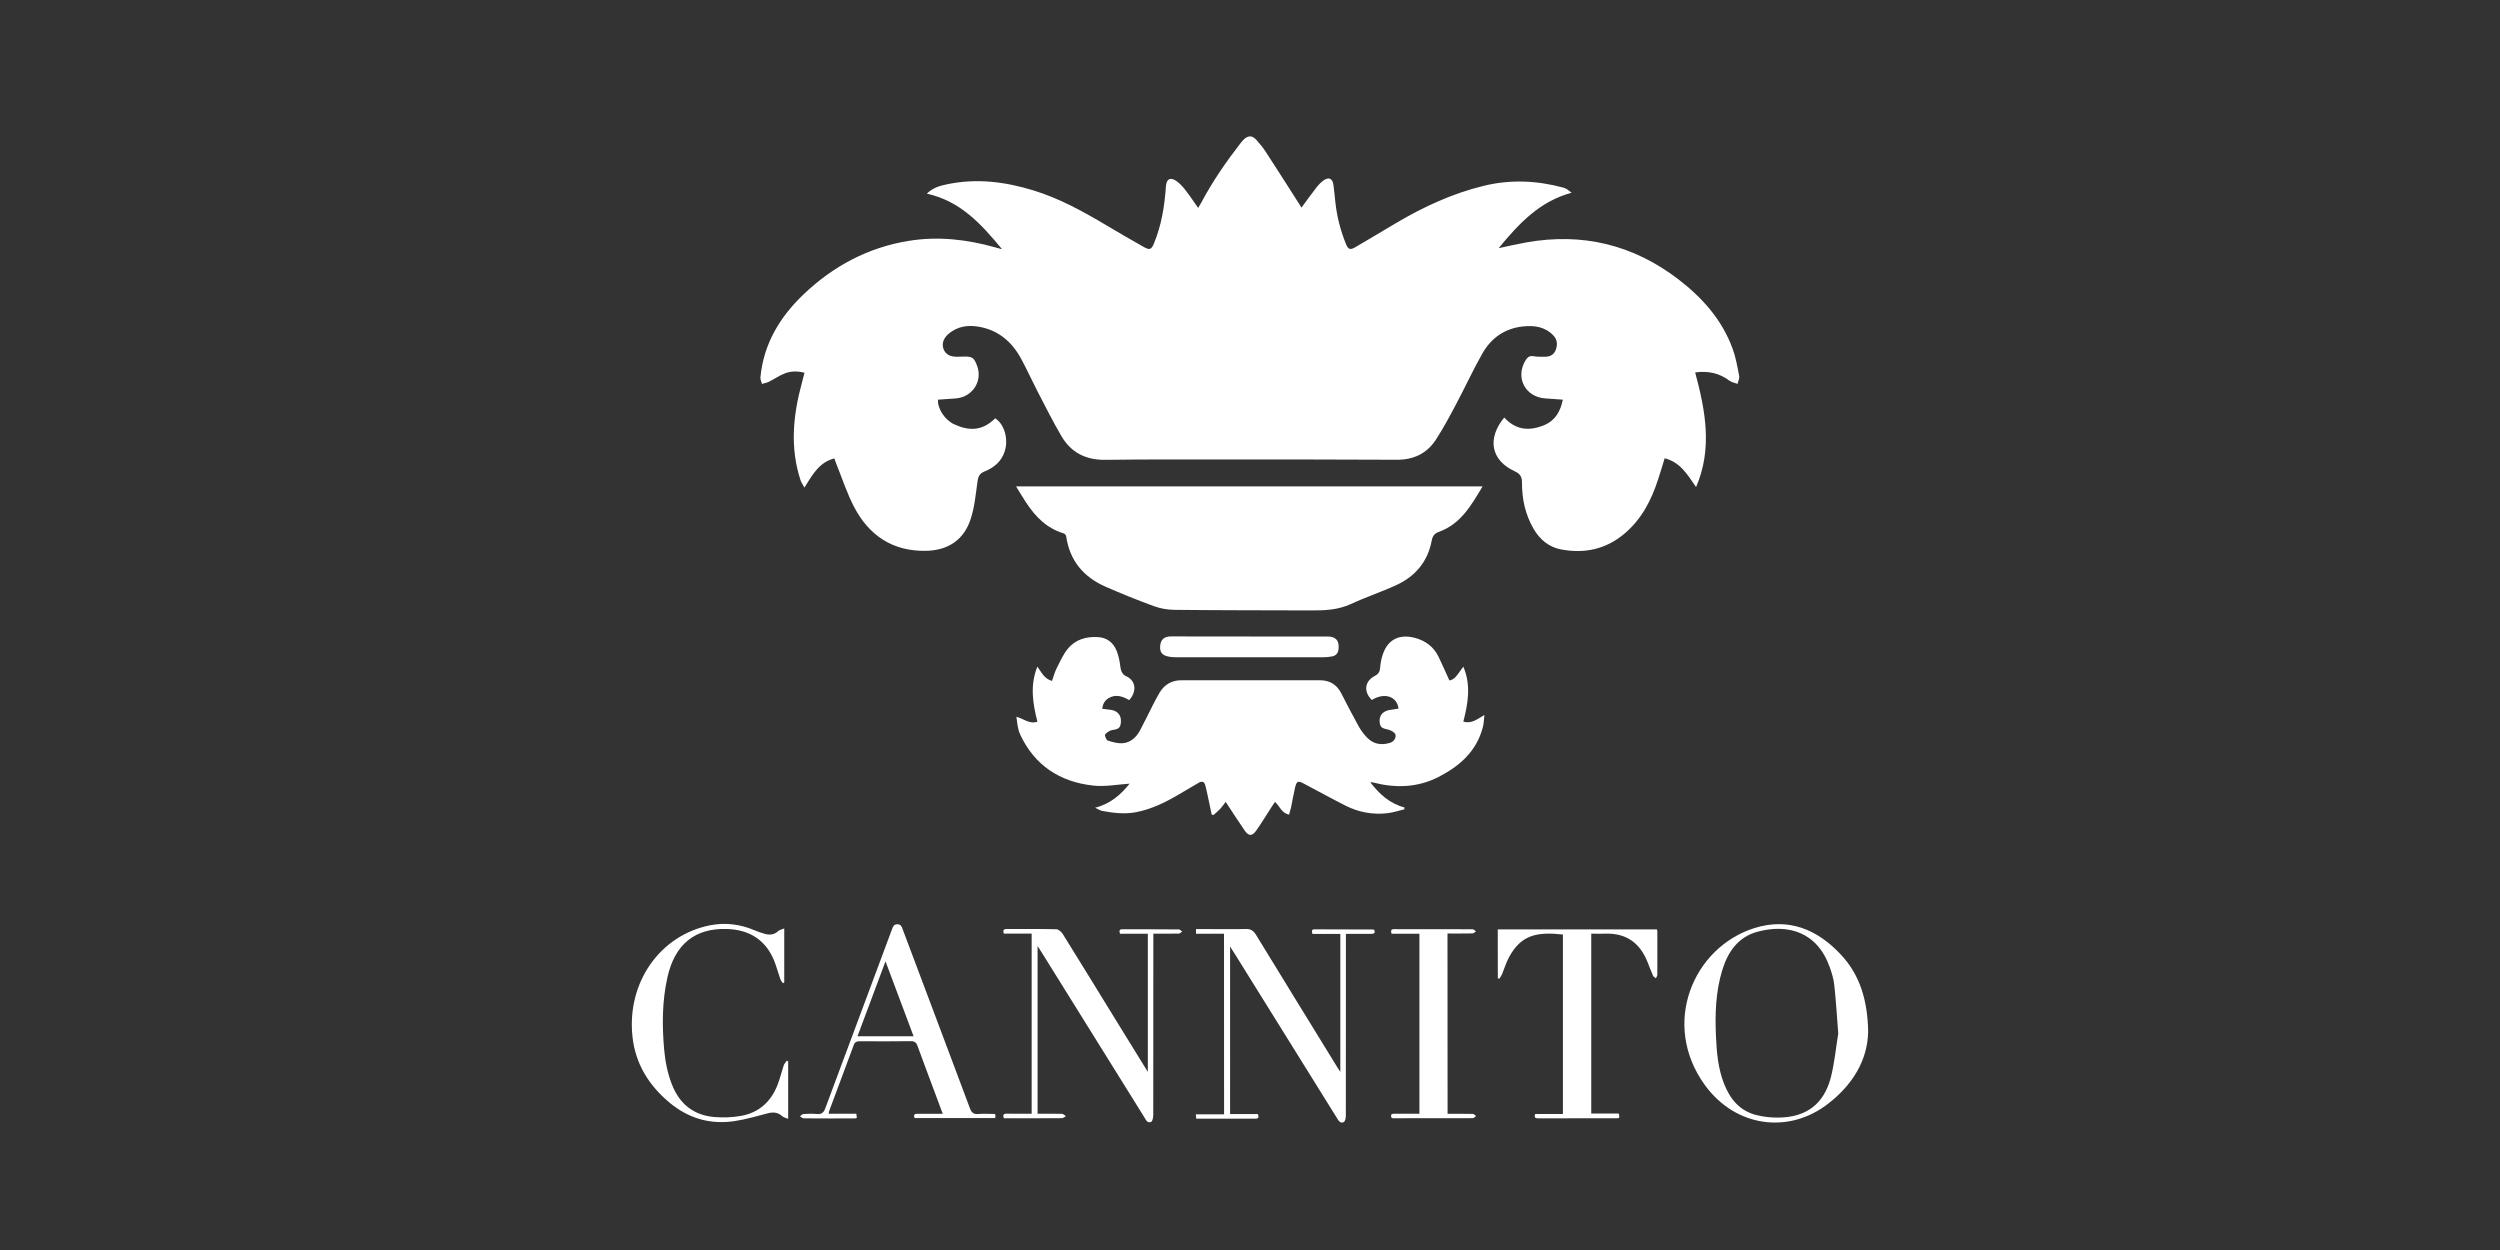 <svg xmlns="http://www.w3.org/2000/svg" xmlns:xlink="http://www.w3.org/1999/xlink" id="Livello_1" x="0px" y="0px" viewBox="0 0 300 150" style="enable-background:new 0 0 300 150;" xml:space="preserve"><rect x="0" y="0" width="300" height="150" fill="#333333" stroke="none"/><style type="text/css">	.st0{fill:#FFFFFF;}	.st1{opacity:0;}	.st2{clip-path:url(#SVGID_2_);}	.st3{opacity:0.1;}	.st4{clip-path:url(#SVGID_4_);}	.st5{opacity:0.2;}	.st6{clip-path:url(#SVGID_6_);}	.st7{opacity:0.3;}	.st8{clip-path:url(#SVGID_8_);}	.st9{opacity:0.4;}	.st10{clip-path:url(#SVGID_10_);}	.st11{opacity:0.5;}	.st12{clip-path:url(#SVGID_12_);}	.st13{opacity:0.58;}	.st14{clip-path:url(#SVGID_14_);}	.st15{opacity:0.66;}	.st16{clip-path:url(#SVGID_16_);}	.st17{opacity:0.74;}	.st18{clip-path:url(#SVGID_18_);}	.st19{opacity:0.82;}	.st20{clip-path:url(#SVGID_20_);}	.st21{opacity:0.9;}	.st22{clip-path:url(#SVGID_22_);}	.st23{clip-path:url(#SVGID_24_);fill:#FFFFFF;}	.st24{fill:#010202;}	.st25{clip-path:url(#SVGID_26_);fill:#732D2B;}	.st26{clip-path:url(#SVGID_26_);fill:#010202;}	.st27{fill:#732D2B;}	.st28{clip-path:url(#SVGID_28_);fill:#FFFFFF;}	.st29{clip-path:url(#SVGID_28_);fill:#010202;}	.st30{fill-rule:evenodd;clip-rule:evenodd;fill:#FFFFFF;}</style><g>	<g>		<path class="st0" d="M180.51,50.1c1.39,1.54,3.04,1.65,4.81,0.91c1.33-0.56,1.94-1.67,2.22-3.05c-0.73-0.05-1.41-0.1-2.09-0.15   c-2.46-0.16-3.67-2.56-2.34-4.64c0.23-0.36,0.5-0.5,0.95-0.42c0.44,0.08,0.91,0.06,1.36,0.06c0.61,0,1.07-0.26,1.28-0.85   c0.22-0.62,0.18-1.2-0.29-1.7c-1-1.05-2.27-1.23-3.63-1.09c-2.21,0.23-3.86,1.4-4.92,3.29c-1.1,1.95-2.04,3.99-3.09,5.97   c-0.77,1.46-1.55,2.92-2.45,4.31c-1.09,1.69-2.7,2.45-4.75,2.43c-6.68-0.04-13.37-0.03-20.05-0.03c-4.95,0-9.9-0.03-14.85,0.04   c-2.34,0.04-4.12-0.85-5.29-2.83c-1.03-1.75-1.93-3.57-2.87-5.37c-0.66-1.28-1.26-2.6-1.94-3.87c-1.14-2.12-2.82-3.56-5.28-3.93   c-1.24-0.19-2.39,0.02-3.39,0.82c-0.68,0.54-0.93,1.25-0.67,1.9c0.24,0.63,0.8,0.93,1.68,0.91c0.23-0.01,0.46-0.02,0.69-0.02   c1.06-0.03,1.28,0.11,1.65,1.1c0.69,1.83-0.54,3.75-2.53,3.92c-0.72,0.06-1.44,0.1-2.16,0.15c-0.08,1.04,0.8,2.43,1.95,2.96   c1.73,0.79,3.33,0.85,4.91-0.72c1.11,0.69,1.62,2.5,1.14,3.98c-0.4,1.22-1.3,1.95-2.43,2.4c-0.6,0.24-0.75,0.63-0.83,1.2   c-0.21,1.48-0.34,3-0.79,4.41c-0.8,2.58-2.72,3.86-5.4,3.91c-4,0.07-6.83-1.84-8.63-5.29c-0.83-1.59-1.39-3.32-2.06-4.99   c-0.11-0.26-0.2-0.53-0.3-0.81c-1.81,0.46-2.62,1.94-3.59,3.5c-0.21-0.4-0.39-0.63-0.47-0.9c-1.28-3.91-0.89-7.8,0.17-11.68   c0.1-0.38,0.2-0.77,0.31-1.2c-0.82-0.22-1.62-0.21-2.37,0.08c-0.66,0.26-1.26,0.68-1.9,1c-0.25,0.13-0.55,0.17-0.83,0.26   c-0.07-0.26-0.21-0.53-0.19-0.78c0.38-4.01,2.32-7.24,5.16-9.95c3.56-3.4,7.75-5.65,12.66-6.44c3.52-0.57,6.97-0.17,10.38,0.79   c0.22,0.06,0.43,0.12,0.8,0.22c-2.5-3.02-5-5.79-9.03-6.67c0.75-0.74,1.58-0.94,2.4-1.12c3.53-0.75,6.99-0.32,10.4,0.73   c3.15,0.97,6,2.55,8.82,4.23c1.47,0.87,2.95,1.74,4.44,2.57c0.69,0.39,0.9,0.29,1.2-0.45c0.9-2.19,1.27-4.48,1.43-6.83   c0.06-0.9,0.53-1.16,1.27-0.64c0.42,0.3,0.79,0.71,1.11,1.13c0.51,0.66,0.97,1.36,1.49,2.09c0.13-0.23,0.27-0.45,0.39-0.67   c1.34-2.51,2.94-4.84,4.68-7.08c0.12-0.15,0.24-0.3,0.37-0.43c0.53-0.53,1.03-0.55,1.53,0c0.42,0.46,0.82,0.95,1.16,1.48   c1.33,2.04,2.63,4.09,3.94,6.14c0.1,0.16,0.2,0.31,0.33,0.52c0.62-0.84,1.19-1.64,1.79-2.41c0.24-0.31,0.53-0.61,0.84-0.84   c0.64-0.46,1.09-0.26,1.2,0.51c0.1,0.71,0.16,1.44,0.24,2.15c0.19,1.73,0.63,3.39,1.28,5c0.24,0.59,0.49,0.7,1.06,0.37   c1.68-0.97,3.33-1.98,5-2.96c3.29-1.94,6.72-3.52,10.45-4.43c3.22-0.79,6.41-0.64,9.58,0.22c0.35,0.09,0.65,0.35,0.97,0.61   c-3.82,1.02-6.32,3.69-8.75,6.65c1.18-0.25,2.24-0.5,3.31-0.69c6.73-1.2,12.83,0.27,18.26,4.43c2.89,2.22,5.25,4.87,6.51,8.34   c0.38,1.04,0.57,2.16,0.78,3.25c0.06,0.29-0.12,0.63-0.19,0.95c-0.32-0.12-0.69-0.17-0.95-0.36c-1.22-0.93-2.58-1.22-4.14-1.01   c1.24,4.6,2.09,9.16,0.11,13.76c-1.01-1.44-1.86-2.98-3.77-3.46c-0.26,0.86-0.51,1.69-0.78,2.51c-0.81,2.52-1.99,4.81-4.06,6.55   c-2.22,1.87-4.79,2.41-7.59,1.88c-1.49-0.28-2.56-1.2-3.31-2.49c-0.99-1.71-1.39-3.57-1.38-5.52c0-0.69-0.2-1.06-0.88-1.37   C178.93,55.25,178.41,52.65,180.51,50.1z"></path>		<path class="st0" d="M135.55,94.04c-1.43,0.09-2.92,0.39-4.36,0.23c-3.99-0.44-7.04-2.41-8.77-6.13c-0.3-0.64-0.35-1.4-0.45-2.13   c0.88,0.24,1.56,0.92,2.52,0.59c-0.56-2.17-0.91-4.35-0.01-6.61c0.5,0.68,0.83,1.47,1.76,1.72c0.18-0.51,0.32-1.04,0.56-1.53   c0.4-0.79,0.77-1.63,1.32-2.31c0.91-1.13,2.21-1.5,3.63-1.42c1.09,0.06,1.86,0.67,2.25,1.66c0.22,0.57,0.36,1.2,0.43,1.81   c0.06,0.54,0.22,1,0.7,1.22c1.22,0.55,1.29,1.85,0.38,2.87c-0.77-0.43-1.58-0.75-2.45-0.25c-0.48,0.27-0.72,0.7-0.79,1.29   c0.36,0.05,0.7,0.09,1.03,0.13c0.82,0.12,1.26,0.65,1.21,1.45c-0.05,0.71-0.27,0.86-0.98,0.96c-0.33,0.04-0.69,0.28-0.91,0.54   c-0.09,0.1,0.13,0.67,0.3,0.73c0.56,0.19,1.17,0.36,1.75,0.33c0.99-0.06,1.67-0.7,2.13-1.54c0.53-0.98,1.01-2,1.52-3   c0.27-0.52,0.54-1.05,0.84-1.55c0.59-0.98,1.48-1.47,2.61-1.47c5.54-0.01,11.08,0,16.62,0c1.15,0,2.01,0.5,2.54,1.53   c0.69,1.33,1.37,2.67,2.1,3.98c0.3,0.54,0.69,1.06,1.13,1.48c0.73,0.7,1.65,0.81,2.61,0.53c0.48-0.14,0.77-0.56,0.69-0.98   c-0.05-0.25-0.51-0.53-0.82-0.6c-0.83-0.18-1.02-0.29-1.08-0.92c-0.06-0.69,0.25-1.17,0.92-1.39c0.21-0.07,0.45-0.08,0.67-0.12   c0.22-0.04,0.45-0.08,0.67-0.11c-0.17-1.48-1.71-1.97-3.2-1.03c-1.02-1-0.87-2.26,0.37-2.9c0.43-0.22,0.59-0.51,0.63-0.98   c0.03-0.49,0.12-0.98,0.27-1.45c0.57-1.87,1.94-2.62,3.84-2.14c1.31,0.33,2.31,1.07,2.9,2.29c0.45,0.94,0.87,1.89,1.3,2.84   c0.61-0.19,0.61-0.19,1.67-1.66c0.95,2.22,0.56,4.4,0,6.59c0.98,0.3,1.66-0.29,2.53-0.79c-0.07,0.57-0.07,1.03-0.19,1.46   c-0.75,2.9-2.79,4.68-5.33,5.98c-2.51,1.28-5.14,1.35-7.83,0.66c-0.07-0.02-0.15-0.03-0.22-0.04c-0.02,0-0.04,0.01-0.11,0.03   c1.08,1.4,2.32,2.54,4.08,3c0,0.08,0,0.15-0.01,0.23c-0.7,0.16-1.39,0.4-2.1,0.47c-1.72,0.18-3.38-0.12-4.93-0.9   c-1.66-0.84-3.29-1.74-4.94-2.61c-0.82-0.44-0.94-0.4-1.16,0.5c-0.18,0.76-0.3,1.53-0.46,2.29c-0.06,0.29-0.16,0.57-0.24,0.88   c-0.91-0.17-1.11-1.01-1.69-1.52c-0.1,0.15-0.21,0.3-0.31,0.45c-0.65,1.01-1.27,2.03-1.96,3.01c-0.47,0.66-0.89,0.66-1.35,0   c-0.78-1.12-1.51-2.28-2.3-3.47c-0.22,0.29-0.43,0.6-0.67,0.86c-0.25,0.26-0.54,0.49-0.81,0.73c-0.07-0.02-0.13-0.04-0.2-0.07   c-0.17-0.79-0.33-1.58-0.5-2.37c-0.08-0.37-0.16-0.74-0.26-1.11c-0.12-0.47-0.39-0.57-0.81-0.32c-0.88,0.52-1.77,1.04-2.66,1.56   c-1.5,0.87-3.06,1.6-4.78,1.95c-1.4,0.28-2.76,0.11-4.13-0.14c-0.24-0.05-0.46-0.2-0.85-0.38   C133.29,96.45,134.53,95.32,135.55,94.04z"></path>		<path class="st0" d="M121.93,58.37c18.71,0,37.29,0,55.98,0c-1.35,2.25-2.61,4.5-5.23,5.45c-0.53,0.19-0.77,0.48-0.87,1.04   c-0.47,2.5-1.94,4.28-4.21,5.33c-1.8,0.84-3.71,1.46-5.51,2.3c-1.55,0.71-3.15,0.77-4.79,0.76c-5.46-0.02-10.92-0.01-16.39-0.07   c-0.82-0.01-1.68-0.16-2.44-0.44c-1.96-0.72-3.9-1.5-5.81-2.34c-2.64-1.16-4.3-3.13-4.72-6.05c-0.02-0.13-0.16-0.3-0.28-0.34   c-2.04-0.6-3.41-2-4.53-3.71C122.73,59.69,122.36,59.07,121.93,58.37z"></path>		<path class="st0" d="M224.18,123.79c-0.07,3.45-1.86,6.36-4.77,8.63c-4.76,3.72-11.12,2.83-14.78-2.15   c-5.39-7.35-1.46-16.61,5.93-18.91c4.1-1.27,7.53,0.18,10.34,3.19C223.22,117.02,224.11,120.09,224.18,123.79z M220.59,124.02   c-0.16-2.06-0.27-3.95-0.48-5.84c-0.08-0.73-0.3-1.45-0.55-2.14c-1.51-4.24-5.05-5.21-8.67-4.23c-2.32,0.63-3.54,2.41-4.21,4.58   c-0.81,2.63-0.89,5.35-0.76,8.08c0.09,1.9,0.26,3.79,0.97,5.59c0.72,1.83,1.88,3.24,3.85,3.74c0.85,0.22,1.76,0.32,2.65,0.31   c3.32-0.02,5.45-1.58,6.3-4.78C220.15,127.55,220.31,125.71,220.59,124.02z"></path>		<path class="st0" d="M146.88,112.05c-1.12,0-2.22,0-3.36,0c0-0.19,0-0.35,0-0.56c0.45,0,0.88,0,1.32,0c1.54,0,3.08,0.03,4.63-0.01   c0.59-0.02,0.93,0.18,1.24,0.68c3.22,5.27,6.46,10.53,9.7,15.8c0.12,0.19,0.24,0.37,0.43,0.67c0-5.59,0-11.06,0-16.56   c-1.12,0-2.21,0-3.35,0c-0.06-0.3-0.16-0.56,0.29-0.55c2.34,0.01,4.68,0.01,7.02,0.02c0.03,0,0.07,0.03,0.11,0.05   c0.14,0.35,0.01,0.47-0.36,0.47c-0.99-0.01-1.97,0-3.04,0c0,0.28,0,0.52,0,0.76c0,7.02,0,14.05-0.01,21.07   c0,0.26-0.08,0.67-0.25,0.76c-0.42,0.21-0.63-0.18-0.82-0.49c-4.04-6.49-8.08-12.98-12.11-19.46c-0.21-0.33-0.42-0.66-0.71-1.12   c0,6.79,0,13.42,0,20.11c1.13,0,2.24,0,3.34,0c0.15,0.4,0.06,0.55-0.32,0.55c-2.34-0.01-4.68,0-7.08,0   c-0.02-0.17-0.03-0.32-0.05-0.52c1.15,0,2.25,0,3.39,0C146.88,126.46,146.88,119.3,146.88,112.05z"></path>		<path class="st0" d="M123.8,112.03c-1.14,0-2.24,0-3.34,0c-0.14-0.39-0.04-0.55,0.36-0.55c1.98,0.01,3.96-0.02,5.94,0.03   c0.26,0.01,0.6,0.3,0.76,0.55c2.18,3.5,4.33,7.02,6.5,10.54c1.21,1.97,2.43,3.94,3.72,6.03c0-5.6,0-11.06,0-16.58   c-1.11,0-2.23,0-3.34,0c-0.13-0.37-0.07-0.55,0.32-0.54c2.25,0.01,4.49,0,6.74,0.02c0.13,0,0.27,0.17,0.4,0.26   c-0.14,0.08-0.27,0.24-0.41,0.24c-0.99,0.02-1.98,0.01-3.05,0.01c0,0.27,0,0.51,0,0.75c0,6.99,0,13.98-0.01,20.96   c0,0.3-0.06,0.77-0.25,0.87c-0.45,0.22-0.63-0.24-0.83-0.56c-4.07-6.54-8.14-13.07-12.21-19.61c-0.17-0.27-0.34-0.54-0.59-0.93   c0,6.79,0,13.43,0,20.13c0.99,0,1.95-0.01,2.92,0.01c0.16,0,0.32,0.18,0.48,0.28c-0.16,0.08-0.31,0.24-0.47,0.24   c-2.32,0.02-4.64,0.01-6.98,0.01c-0.13-0.37-0.08-0.55,0.34-0.55c0.99,0.02,1.97,0.01,3,0.01   C123.8,126.45,123.8,119.28,123.8,112.03z"></path>		<path class="st0" d="M179.73,111.53c6.38,0,12.73,0,19.1,0c0.02,0.1,0.05,0.17,0.05,0.24c0,1.73,0.01,3.47,0,5.2   c0,0.14-0.11,0.28-0.17,0.42c-0.12-0.1-0.3-0.18-0.35-0.31c-0.25-0.57-0.46-1.17-0.7-1.74c-0.92-2.23-2.56-3.38-5.01-3.3   c-0.55,0.02-1.1,0-1.7,0c0,7.18,0,14.35,0,21.58c1.09,0,2.2,0,3.3,0c0.12,0.55,0.12,0.57-0.31,0.57c-3.12,0-6.24,0-9.37,0.01   c-0.38,0-0.48-0.13-0.35-0.52c1.08,0,2.18,0,3.33,0c0-7.21,0-14.38,0-21.54c-3.13-0.34-5.02,0.04-6.47,2.73   c-0.35,0.65-0.56,1.37-0.84,2.05c-0.08,0.19-0.22,0.36-0.33,0.54c-0.06-0.03-0.12-0.05-0.17-0.08   C179.73,115.45,179.73,113.52,179.73,111.53z"></path>		<path class="st0" d="M119.43,134.17c-3.22,0-6.45,0-9.68,0c-0.14-0.37-0.05-0.52,0.33-0.51c0.99,0.01,1.98,0,3.05,0   c-0.29-0.78-0.56-1.51-0.83-2.23c-0.73-1.97-1.48-3.94-2.2-5.92c-0.15-0.42-0.37-0.58-0.83-0.57c-2.04,0.03-4.07,0.02-6.11,0.01   c-0.34,0-0.57,0.08-0.7,0.43c-0.97,2.63-1.96,5.26-2.94,7.89c-0.04,0.1-0.05,0.22-0.08,0.38c1.11,0,2.19,0,3.32,0   c0.02,0.19,0.04,0.34,0.06,0.51c-0.12,0.02-0.19,0.05-0.26,0.05c-2.04,0-4.07,0.01-6.11-0.01c-0.15,0-0.31-0.16-0.46-0.25   c0.15-0.1,0.29-0.26,0.44-0.27c0.53-0.03,1.07-0.05,1.6,0c0.55,0.05,0.81-0.16,1-0.67c2.17-5.85,4.36-11.7,6.54-17.55   c0.49-1.32,0.99-2.63,1.47-3.95c0.12-0.31,0.21-0.6,0.64-0.6c0.43,0,0.53,0.29,0.64,0.6c2.69,7.16,5.39,14.31,8.07,21.48   c0.19,0.5,0.42,0.74,0.98,0.69c0.57-0.05,1.14-0.02,1.71-0.01C119.48,133.66,119.48,133.67,119.43,134.17z M109.63,124.35   c-1.13-3-2.22-5.92-3.37-8.99c-1.16,3.09-2.25,6.02-3.36,8.99C105.17,124.35,107.34,124.35,109.63,124.35z"></path>		<path class="st0" d="M94.11,111.41c0,2.25,0,4.37,0,6.49c-0.05,0.03-0.11,0.06-0.16,0.09c-0.11-0.17-0.26-0.33-0.32-0.52   c-0.25-0.71-0.44-1.46-0.72-2.16c-1.02-2.52-2.97-3.73-5.62-3.83c-3.89-0.14-6.31,1.82-7.2,5.8c-0.64,2.87-0.65,5.77-0.39,8.68   c0.13,1.43,0.4,2.81,0.92,4.15c0.92,2.38,2.63,3.74,5.17,3.94c1.03,0.08,2.1,0.04,3.12-0.14c2.18-0.39,3.64-1.73,4.42-3.79   c0.28-0.74,0.47-1.52,0.72-2.28c0.07-0.2,0.24-0.37,0.37-0.56c0.05,0.03,0.11,0.06,0.16,0.09c0,2.25,0,4.51,0,6.89   c-0.29-0.12-0.56-0.17-0.73-0.33c-0.49-0.44-1.03-0.5-1.65-0.35c-1.34,0.34-2.67,0.75-4.04,0.95c-2.94,0.45-5.58-0.33-7.86-2.25   c-2.45-2.06-4.05-4.63-4.4-7.86c-0.71-6.49,3.28-12.21,9.34-13.39c1.8-0.35,3.55-0.13,5.25,0.58c0.44,0.18,0.88,0.35,1.34,0.47   c0.58,0.14,1.12,0.08,1.59-0.38C93.57,111.58,93.83,111.53,94.11,111.41z"></path>		<path class="st0" d="M173.71,133.66c1.04,0,2.03-0.01,3.02,0.01c0.14,0,0.27,0.16,0.4,0.25c-0.13,0.09-0.26,0.26-0.39,0.26   c-3.2,0.01-6.4,0.01-9.6,0.01c-0.05,0-0.11-0.03-0.16-0.05c-0.12-0.33-0.05-0.5,0.34-0.49c0.99,0.01,1.98,0,3.01,0   c0-7.2,0-14.37,0-21.6c-1.1,0-2.22,0-3.34,0c-0.11-0.36-0.09-0.55,0.31-0.55c3.14,0.01,6.28,0,9.42,0.01   c0.13,0,0.26,0.17,0.4,0.26c-0.14,0.08-0.28,0.23-0.42,0.24c-0.99,0.02-1.97,0.01-3,0.01   C173.71,119.25,173.71,126.41,173.71,133.66z"></path>		<path class="st0" d="M149.92,76.38c3.12,0,6.25-0.01,9.37,0c1.01,0,1.43,0.48,1.34,1.47c-0.04,0.49-0.28,0.83-0.78,0.92   c-0.33,0.06-0.68,0.1-1.02,0.1c-5.92,0.01-11.84,0.01-17.77,0c-0.26,0-0.53-0.02-0.79-0.07c-0.81-0.15-1.11-0.52-1.05-1.28   c0.05-0.75,0.47-1.15,1.28-1.15C143.63,76.38,146.77,76.38,149.92,76.38C149.92,76.38,149.92,76.38,149.92,76.38z"></path>	</g></g></svg>